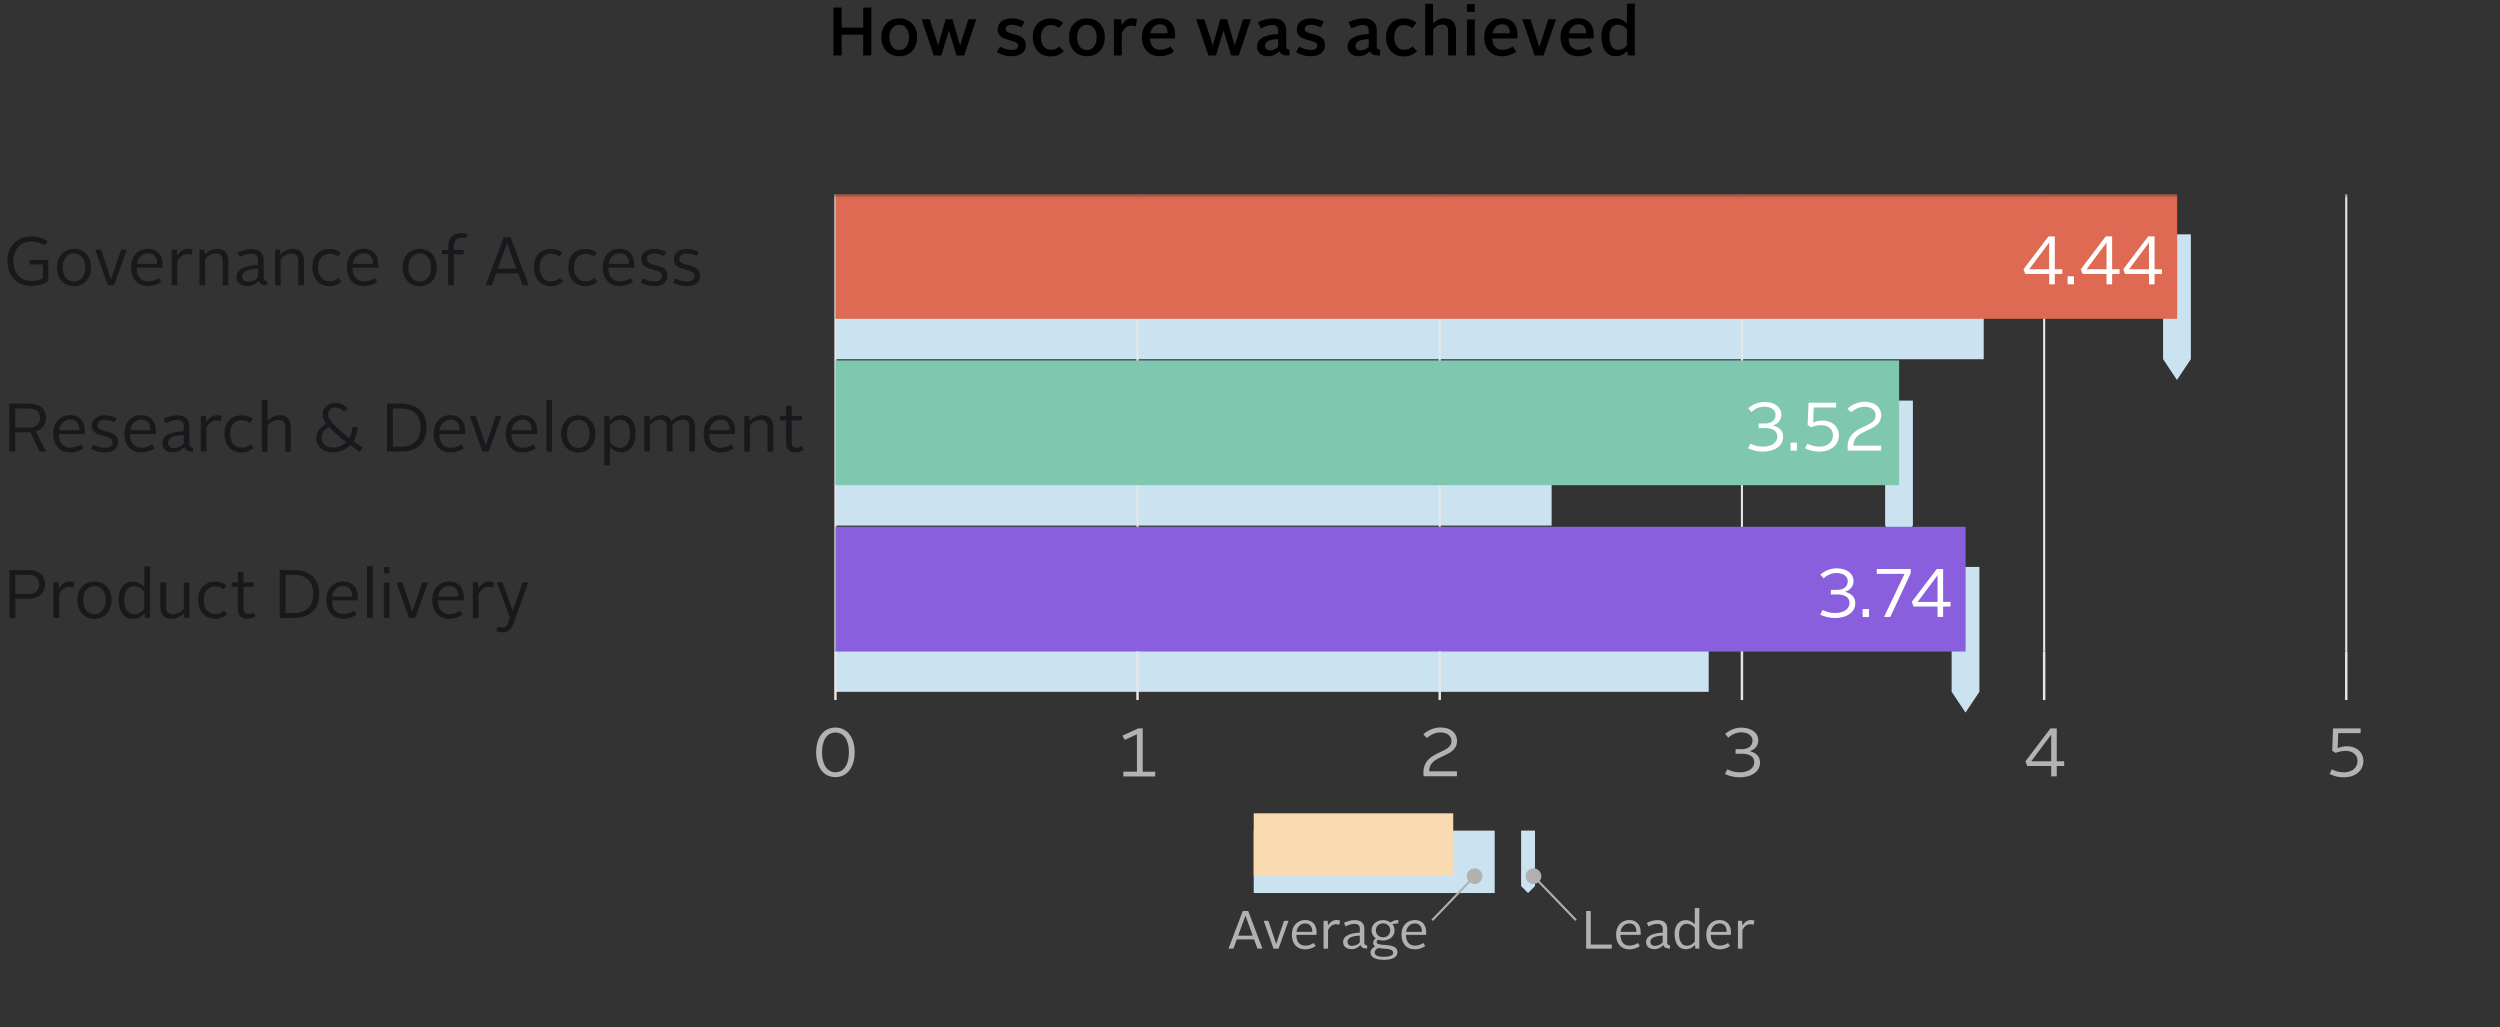 <svg xmlns="http://www.w3.org/2000/svg" width="511" height="210" viewBox="0 0 511 210" fill="none"><rect x="0" y="0" width="511" height="210" fill="#333333" stroke="none"/><path d="M6.457 48.338C7.697 48.338 8.816 48.677 9.756 49.297L9.136 50.157C8.356 49.657 7.477 49.357 6.497 49.357C4.238 49.357 2.739 50.976 2.739 53.295C2.739 55.814 4.138 57.433 6.497 57.433C7.377 57.433 8.216 57.213 8.776 56.854V54.055H6.038V53.135H9.876V57.453C8.956 58.093 7.757 58.453 6.457 58.453C3.419 58.453 1.52 56.394 1.52 53.295C1.52 50.377 3.479 48.318 6.457 48.318V48.338Z" fill="#1A181C"/><path d="M15.133 50.876C17.132 50.876 18.612 52.336 18.612 54.595C18.612 56.993 17.212 58.493 15.133 58.493C13.054 58.493 11.635 56.993 11.635 54.595C11.635 52.336 13.134 50.876 15.133 50.876ZM15.133 57.553C16.533 57.553 17.432 56.374 17.432 54.575C17.432 52.915 16.473 51.796 15.133 51.796C13.794 51.796 12.814 52.895 12.814 54.575C12.814 56.374 13.694 57.553 15.133 57.553Z" fill="#1A181C"/><path d="M19.471 51.036H20.671L22.69 57.033H22.71L24.749 51.036H25.908L23.309 58.293H22.03L19.451 51.036H19.471Z" fill="#1A181C"/><path d="M30.246 50.856C32.285 50.856 33.225 52.256 33.225 54.095C33.225 54.275 33.205 54.555 33.165 54.715H27.927C27.947 56.494 28.747 57.513 30.326 57.513C31.106 57.513 31.865 57.213 32.465 56.834L32.985 57.613C32.245 58.153 31.286 58.473 30.286 58.473C28.067 58.473 26.788 56.993 26.788 54.575C26.788 52.296 28.267 50.836 30.266 50.836L30.246 50.856ZM27.987 53.935H32.125C32.125 52.736 31.625 51.756 30.286 51.756C29.107 51.756 28.207 52.576 27.987 53.935Z" fill="#1A181C"/><path d="M35.064 51.036H36.123L36.223 52.276C36.783 51.316 37.523 50.856 38.442 50.856C38.802 50.856 39.122 50.916 39.362 50.996L39.142 52.096C38.882 51.996 38.602 51.936 38.282 51.936C37.423 51.936 36.783 52.436 36.243 53.415V58.293H35.084V51.036H35.064Z" fill="#1A181C"/><path d="M40.721 51.036H41.801L41.881 52.016C42.5 51.376 43.36 50.856 44.38 50.856C46.019 50.856 46.678 51.856 46.678 53.375V58.313H45.519V53.375C45.519 52.436 45.139 51.816 44.14 51.816C43.24 51.816 42.5 52.256 41.921 52.975V58.333H40.761V51.076L40.721 51.036Z" fill="#1A181C"/><path d="M52.736 54.155V53.095C52.736 52.376 52.316 51.856 51.316 51.856C50.557 51.856 49.737 52.156 49.017 52.536L48.578 51.616C49.357 51.236 50.397 50.896 51.356 50.896C53.155 50.896 53.895 51.836 53.895 53.115V56.734C53.895 57.233 54.175 57.473 54.615 57.473V58.333C53.595 58.333 53.115 58.053 52.855 57.413C52.296 58.033 51.496 58.473 50.477 58.473C49.197 58.473 48.338 57.733 48.338 56.634C48.338 54.815 50.477 54.255 52.716 54.155H52.736ZM50.757 57.573C51.636 57.573 52.356 57.153 52.736 56.654V54.895C51.276 54.974 49.517 55.234 49.517 56.554C49.517 57.193 50.017 57.593 50.757 57.593V57.573Z" fill="#1A181C"/><path d="M56.174 51.036H57.253L57.333 52.016C57.953 51.376 58.813 50.856 59.832 50.856C61.471 50.856 62.131 51.856 62.131 53.375V58.313H60.972V53.375C60.972 52.436 60.592 51.816 59.592 51.816C58.693 51.816 57.953 52.256 57.373 52.975V58.333H56.214V51.076L56.174 51.036Z" fill="#1A181C"/><path d="M67.309 50.876C68.268 50.876 69.068 51.176 69.668 51.656L69.048 52.456C68.648 52.156 68.088 51.856 67.329 51.856C65.989 51.856 65.01 52.915 65.01 54.595C65.01 56.394 65.929 57.513 67.329 57.513C68.128 57.513 68.668 57.233 69.148 56.814L69.828 57.533C69.108 58.173 68.368 58.493 67.309 58.493C65.27 58.493 63.85 57.014 63.85 54.615C63.85 52.216 65.29 50.896 67.309 50.896V50.876Z" fill="#1A181C"/><path d="M74.365 50.856C76.404 50.856 77.344 52.256 77.344 54.095C77.344 54.275 77.324 54.555 77.284 54.715H72.046C72.066 56.494 72.866 57.513 74.445 57.513C75.225 57.513 75.985 57.213 76.584 56.834L77.104 57.613C76.364 58.153 75.405 58.473 74.405 58.473C72.186 58.473 70.907 56.993 70.907 54.575C70.907 52.296 72.386 50.836 74.385 50.836L74.365 50.856ZM72.086 53.935H76.225C76.225 52.736 75.725 51.756 74.385 51.756C73.206 51.756 72.306 52.576 72.086 53.935Z" fill="#1A181C"/><path d="M85.8 50.876C87.799 50.876 89.278 52.336 89.278 54.595C89.278 56.993 87.879 58.493 85.8 58.493C83.721 58.493 82.302 56.993 82.302 54.595C82.302 52.336 83.801 50.876 85.8 50.876ZM85.8 57.553C87.199 57.553 88.099 56.374 88.099 54.575C88.099 52.915 87.139 51.796 85.8 51.796C84.461 51.796 83.481 52.895 83.481 54.575C83.481 56.374 84.361 57.553 85.8 57.553Z" fill="#1A181C"/><path d="M91.617 51.976H90.338V51.096H91.617V50.477C91.617 48.398 92.777 47.658 94.396 47.658C94.796 47.658 95.275 47.758 95.575 47.858L95.275 48.717C95.056 48.657 94.736 48.597 94.416 48.597C93.356 48.597 92.757 49.137 92.757 50.477V51.116H94.776V51.996H92.757V58.333H91.597V51.996L91.617 51.976Z" fill="#1A181C"/><path d="M102.952 48.498H104.371L108.07 58.293H106.79L105.911 55.874H101.413L100.553 58.293H99.254L102.972 48.498H102.952ZM101.752 54.934H105.551L103.652 49.717H103.632L101.752 54.934Z" fill="#1A181C"/><path d="M112.587 50.876C113.547 50.876 114.347 51.176 114.946 51.656L114.327 52.456C113.927 52.156 113.367 51.856 112.607 51.856C111.268 51.856 110.288 52.915 110.288 54.595C110.288 56.394 111.208 57.513 112.607 57.513C113.407 57.513 113.947 57.233 114.427 56.814L115.106 57.533C114.387 58.173 113.647 58.493 112.587 58.493C110.548 58.493 109.129 57.014 109.129 54.615C109.129 52.216 110.568 50.896 112.587 50.896V50.876Z" fill="#1A181C"/><path d="M119.624 50.876C120.584 50.876 121.383 51.176 121.983 51.656L121.363 52.456C120.963 52.156 120.404 51.856 119.644 51.856C118.305 51.856 117.325 52.915 117.325 54.595C117.325 56.394 118.245 57.513 119.644 57.513C120.444 57.513 120.983 57.233 121.463 56.814L122.143 57.533C121.423 58.173 120.684 58.493 119.624 58.493C117.585 58.493 116.166 57.014 116.166 54.615C116.166 52.216 117.605 50.896 119.624 50.896V50.876Z" fill="#1A181C"/><path d="M126.661 50.856C128.7 50.856 129.639 52.256 129.639 54.095C129.639 54.275 129.619 54.555 129.579 54.715H124.342C124.362 56.494 125.161 57.513 126.741 57.513C127.52 57.513 128.28 57.213 128.88 56.834L129.399 57.613C128.66 58.153 127.7 58.473 126.701 58.473C124.482 58.473 123.202 56.993 123.202 54.575C123.202 52.296 124.682 50.836 126.681 50.836L126.661 50.856ZM124.402 53.935H128.54C128.54 52.736 128.04 51.756 126.701 51.756C125.521 51.756 124.622 52.576 124.402 53.935Z" fill="#1A181C"/><path d="M131.459 56.874C132.038 57.233 132.858 57.533 133.717 57.533C134.717 57.533 135.317 57.133 135.317 56.414C135.317 54.595 131.079 55.734 131.079 52.975C131.079 51.676 132.198 50.876 133.697 50.876C134.517 50.876 135.397 51.076 136.176 51.456L135.717 52.336C135.137 52.036 134.337 51.816 133.697 51.816C132.818 51.816 132.218 52.236 132.218 52.935C132.218 54.735 136.436 53.555 136.436 56.374C136.436 57.713 135.397 58.493 133.697 58.493C132.618 58.493 131.658 58.193 130.919 57.733L131.439 56.894L131.459 56.874Z" fill="#1A181C"/><path d="M138.115 56.874C138.695 57.233 139.515 57.533 140.374 57.533C141.374 57.533 141.974 57.133 141.974 56.414C141.974 54.595 137.736 55.734 137.736 52.975C137.736 51.676 138.855 50.876 140.354 50.876C141.174 50.876 142.054 51.076 142.833 51.456L142.373 52.336C141.794 52.036 140.994 51.816 140.354 51.816C139.475 51.816 138.875 52.236 138.875 52.935C138.875 54.735 143.093 53.555 143.093 56.374C143.093 57.713 142.054 58.493 140.354 58.493C139.275 58.493 138.315 58.193 137.576 57.733L138.095 56.894L138.115 56.874Z" fill="#1A181C"/><path d="M1.919 82.501H6.018C8.516 82.501 9.396 83.981 9.396 85.42C9.396 86.6 8.756 87.739 7.317 88.179L9.396 92.297H8.077L6.197 88.359H3.099V92.297H1.899V82.501H1.919ZM5.998 87.399C7.577 87.399 8.197 86.42 8.197 85.44C8.197 84.461 7.597 83.501 6.018 83.501H3.119V87.399H5.998Z" fill="#1A181C"/><path d="M14.354 84.86C16.393 84.86 17.332 86.26 17.332 88.099C17.332 88.279 17.312 88.559 17.272 88.719H12.035C12.055 90.498 12.854 91.517 14.434 91.517C15.213 91.517 15.973 91.217 16.573 90.838L17.092 91.617C16.353 92.157 15.393 92.477 14.394 92.477C12.175 92.477 10.895 90.998 10.895 88.579C10.895 86.3 12.374 84.84 14.374 84.84L14.354 84.86ZM12.095 87.939H16.233C16.233 86.74 15.733 85.76 14.394 85.76C13.214 85.76 12.315 86.58 12.095 87.939Z" fill="#1A181C"/><path d="M19.151 90.878C19.731 91.237 20.551 91.537 21.41 91.537C22.41 91.537 23.009 91.137 23.009 90.418C23.009 88.599 18.771 89.738 18.771 86.979C18.771 85.68 19.891 84.88 21.39 84.88C22.21 84.88 23.09 85.08 23.869 85.46L23.409 86.34C22.83 86.04 22.03 85.82 21.39 85.82C20.511 85.82 19.911 86.24 19.911 86.939C19.911 88.739 24.129 87.559 24.129 90.378C24.129 91.717 23.09 92.497 21.39 92.497C20.311 92.497 19.351 92.197 18.612 91.737L19.131 90.897L19.151 90.878Z" fill="#1A181C"/><path d="M28.887 84.86C30.926 84.86 31.865 86.26 31.865 88.099C31.865 88.279 31.845 88.559 31.805 88.719H26.568C26.588 90.498 27.387 91.517 28.967 91.517C29.746 91.517 30.506 91.217 31.106 90.838L31.625 91.617C30.886 92.157 29.926 92.477 28.927 92.477C26.708 92.477 25.428 90.998 25.428 88.579C25.428 86.3 26.908 84.84 28.907 84.84L28.887 84.86ZM26.608 87.939H30.746C30.746 86.74 30.246 85.76 28.907 85.76C27.727 85.76 26.828 86.58 26.608 87.939Z" fill="#1A181C"/><path d="M37.563 88.139V87.079C37.563 86.36 37.143 85.84 36.143 85.84C35.384 85.84 34.564 86.14 33.844 86.52L33.405 85.6C34.184 85.22 35.224 84.88 36.183 84.88C37.983 84.88 38.722 85.82 38.722 87.099V90.718C38.722 91.217 39.002 91.457 39.442 91.457V92.317C38.422 92.317 37.943 92.037 37.683 91.397C37.123 92.017 36.323 92.457 35.304 92.457C34.024 92.457 33.165 91.717 33.165 90.618C33.165 88.799 35.304 88.239 37.543 88.139H37.563ZM35.584 91.577C36.463 91.577 37.183 91.157 37.563 90.658V88.898C36.103 88.978 34.344 89.238 34.344 90.558C34.344 91.197 34.844 91.597 35.584 91.597V91.577Z" fill="#1A181C"/><path d="M41.021 85.04H42.081L42.181 86.28C42.74 85.32 43.48 84.86 44.4 84.86C44.759 84.86 45.079 84.92 45.319 85L45.099 86.1C44.839 86 44.559 85.94 44.239 85.94C43.38 85.94 42.74 86.44 42.2 87.419V92.297H41.041V85.04H41.021Z" fill="#1A181C"/><path d="M49.337 84.88C50.297 84.88 51.096 85.18 51.696 85.66L51.076 86.46C50.676 86.16 50.117 85.86 49.357 85.86C48.018 85.86 47.038 86.919 47.038 88.599C47.038 90.398 47.958 91.517 49.357 91.517C50.157 91.517 50.697 91.237 51.176 90.818L51.856 91.537C51.136 92.177 50.397 92.497 49.337 92.497C47.298 92.497 45.879 91.017 45.879 88.619C45.879 86.22 47.318 84.9 49.337 84.9V84.88Z" fill="#1A181C"/><path d="M53.535 81.742H54.695V86.02C55.314 85.38 56.154 84.86 57.154 84.86C58.813 84.86 59.452 85.86 59.452 87.379V92.317H58.313V87.379C58.313 86.44 57.933 85.82 56.914 85.82C56.034 85.82 55.294 86.26 54.695 86.959V92.317H53.535V81.742Z" fill="#1A181C"/><path d="M66.669 86.6C66.209 86 65.949 85.38 65.949 84.701C65.949 83.421 67.009 82.342 68.568 82.342C69.648 82.342 70.467 82.821 71.047 83.481L70.287 84.121C69.847 83.621 69.248 83.281 68.528 83.281C67.629 83.281 67.069 83.941 67.069 84.68C67.069 85.3 67.429 85.92 67.988 86.52C69.028 87.619 70.147 88.599 71.407 89.538C71.787 88.898 72.007 88.139 72.007 87.319H73.066C73.066 88.359 72.766 89.338 72.246 90.158C72.846 90.598 73.486 91.058 74.126 91.497L73.486 92.357C72.846 91.917 72.226 91.457 71.587 90.978C70.687 91.897 69.468 92.457 68.048 92.457C65.829 92.457 64.65 91.058 64.65 89.578C64.65 88.219 65.57 87.239 66.709 86.58L66.669 86.6ZM67.249 87.259C66.369 87.759 65.729 88.499 65.729 89.498C65.729 90.558 66.549 91.477 68.088 91.477C69.128 91.477 70.067 91.058 70.767 90.378C69.528 89.418 68.328 88.399 67.249 87.279V87.259Z" fill="#1A181C"/><path d="M79.103 82.501H81.942C85.34 82.501 87.179 84.341 87.179 87.339C87.179 90.338 85.48 92.297 81.942 92.297H79.103V82.501ZM82.002 91.297C84.641 91.297 85.96 89.798 85.96 87.339C85.96 84.88 84.561 83.501 82.002 83.501H80.303V91.277H82.002V91.297Z" fill="#1A181C"/><path d="M92.097 84.86C94.136 84.86 95.076 86.26 95.076 88.099C95.076 88.279 95.056 88.559 95.016 88.719H89.778C89.798 90.498 90.598 91.517 92.177 91.517C92.957 91.517 93.716 91.217 94.316 90.838L94.836 91.617C94.096 92.157 93.136 92.477 92.137 92.477C89.918 92.477 88.639 90.998 88.639 88.579C88.639 86.3 90.118 84.84 92.117 84.84L92.097 84.86ZM89.818 87.939H93.956C93.956 86.74 93.456 85.76 92.117 85.76C90.938 85.76 90.038 86.58 89.818 87.939Z" fill="#1A181C"/><path d="M96.055 85.04H97.255L99.274 91.037H99.294L101.333 85.04H102.492L99.893 92.297H98.614L96.035 85.04H96.055Z" fill="#1A181C"/><path d="M106.83 84.86C108.869 84.86 109.809 86.26 109.809 88.099C109.809 88.279 109.789 88.559 109.749 88.719H104.511C104.531 90.498 105.331 91.517 106.91 91.517C107.69 91.517 108.449 91.217 109.049 90.838L109.569 91.617C108.829 92.157 107.87 92.477 106.87 92.477C104.651 92.477 103.372 90.998 103.372 88.579C103.372 86.3 104.851 84.84 106.85 84.84L106.83 84.86ZM104.551 87.939H108.689C108.689 86.74 108.189 85.76 106.85 85.76C105.671 85.76 104.771 86.58 104.551 87.939Z" fill="#1A181C"/><path d="M111.688 81.742H112.847V92.317H111.688V81.742Z" fill="#1A181C"/><path d="M118.205 84.88C120.204 84.88 121.683 86.34 121.683 88.599C121.683 90.998 120.284 92.497 118.205 92.497C116.126 92.497 114.706 90.998 114.706 88.599C114.706 86.34 116.206 84.88 118.205 84.88ZM118.205 91.557C119.604 91.557 120.504 90.378 120.504 88.579C120.504 86.919 119.544 85.8 118.205 85.8C116.865 85.8 115.886 86.899 115.886 88.579C115.886 90.378 116.765 91.557 118.205 91.557Z" fill="#1A181C"/><path d="M124.662 95.116H123.522V85.04H124.542L124.642 86C125.241 85.34 126.021 84.86 126.981 84.86C128.74 84.86 129.919 86.2 129.919 88.539C129.919 91.037 128.8 92.457 127.001 92.457C126.041 92.457 125.281 91.997 124.682 91.357V95.096L124.662 95.116ZM126.721 91.537C128.04 91.537 128.76 90.398 128.76 88.559C128.76 86.719 128.02 85.8 126.721 85.8C125.901 85.8 125.261 86.22 124.682 86.879V90.458C125.261 91.138 125.941 91.517 126.741 91.517L126.721 91.537Z" fill="#1A181C"/><path d="M131.698 85.04H132.778L132.858 85.98C133.478 85.36 134.317 84.86 135.257 84.86C136.316 84.86 136.956 85.32 137.256 86.06C137.955 85.36 138.835 84.86 139.835 84.86C141.374 84.86 142.053 85.86 142.053 87.359V92.297H140.894V87.319C140.894 86.38 140.534 85.78 139.575 85.78C138.775 85.78 138.035 86.18 137.456 86.859C137.456 87.019 137.476 87.219 137.476 87.399V92.277H136.296V87.299C136.296 86.36 135.936 85.76 134.977 85.76C134.157 85.76 133.398 86.18 132.858 86.879V92.277H131.698V85.02V85.04Z" fill="#1A181C"/><path d="M147.271 84.86C149.31 84.86 150.25 86.26 150.25 88.099C150.25 88.279 150.23 88.559 150.19 88.719H144.952C144.972 90.498 145.772 91.517 147.351 91.517C148.131 91.517 148.89 91.217 149.49 90.838L150.01 91.617C149.27 92.157 148.311 92.477 147.311 92.477C145.092 92.477 143.813 90.998 143.813 88.579C143.813 86.3 145.292 84.84 147.291 84.84L147.271 84.86ZM145.012 87.939H149.15C149.15 86.74 148.65 85.76 147.311 85.76C146.132 85.76 145.232 86.58 145.012 87.939Z" fill="#1A181C"/><path d="M152.089 85.04H153.168L153.248 86.02C153.868 85.38 154.728 84.86 155.747 84.86C157.386 84.86 158.046 85.86 158.046 87.379V92.317H156.887V87.379C156.887 86.44 156.507 85.82 155.507 85.82C154.608 85.82 153.868 86.26 153.288 86.979V92.337H152.129V85.08L152.089 85.04Z" fill="#1A181C"/><path d="M160.665 85.94H159.385V85.04H160.665V82.921H161.824V85.04H163.903V85.94H161.824V90.358C161.824 91.097 162.084 91.517 162.784 91.517C163.184 91.517 163.543 91.397 163.863 91.177L164.303 91.937C163.863 92.237 163.244 92.477 162.644 92.477C161.264 92.477 160.665 91.757 160.665 90.378V85.94Z" fill="#1A181C"/><path d="M1.919 116.505H5.818C8.316 116.505 9.216 117.985 9.216 119.424C9.216 120.863 8.316 122.383 5.818 122.383H3.139V126.301H1.939V116.505H1.919ZM5.798 121.403C7.417 121.403 8.017 120.404 8.017 119.444C8.017 118.485 7.417 117.505 5.818 117.505H3.119V121.403H5.798Z" fill="#1A181C"/><path d="M10.915 119.044H11.975L12.075 120.284C12.634 119.324 13.374 118.864 14.294 118.864C14.653 118.864 14.973 118.924 15.213 119.004L14.993 120.104C14.733 120.004 14.454 119.944 14.134 119.944C13.274 119.944 12.634 120.444 12.095 121.423V126.301H10.935V119.044H10.915Z" fill="#1A181C"/><path d="M19.311 118.864C21.31 118.864 22.79 120.324 22.79 122.583C22.79 124.982 21.39 126.481 19.311 126.481C17.232 126.481 15.813 124.982 15.813 122.583C15.813 120.324 17.312 118.864 19.311 118.864ZM19.311 125.541C20.711 125.541 21.61 124.362 21.61 122.563C21.61 120.903 20.651 119.784 19.311 119.784C17.972 119.784 16.992 120.883 16.992 122.563C16.992 124.362 17.872 125.541 19.311 125.541Z" fill="#1A181C"/><path d="M24.229 122.563C24.229 120.224 25.408 118.884 27.188 118.884C28.127 118.884 28.887 119.364 29.506 119.984V115.746H30.666V126.321H29.666L29.546 125.361C28.927 126.041 28.167 126.501 27.188 126.501C25.368 126.501 24.249 125.081 24.249 122.583L24.229 122.563ZM29.486 124.462V120.883C28.907 120.224 28.247 119.804 27.427 119.804C26.148 119.804 25.388 120.803 25.388 122.563C25.388 124.402 26.108 125.541 27.427 125.541C28.227 125.541 28.887 125.161 29.486 124.482V124.462Z" fill="#1A181C"/><path d="M32.805 119.044H33.964V123.982C33.964 124.922 34.304 125.561 35.344 125.561C36.243 125.561 36.983 125.121 37.583 124.402V119.064H38.742V126.321H37.683L37.583 125.341C36.963 125.981 36.103 126.481 35.084 126.481C33.425 126.481 32.765 125.481 32.765 123.962V119.044H32.805Z" fill="#1A181C"/><path d="M43.96 118.864C44.919 118.864 45.719 119.164 46.319 119.644L45.699 120.444C45.299 120.144 44.739 119.844 43.98 119.844C42.64 119.844 41.661 120.903 41.661 122.583C41.661 124.382 42.58 125.501 43.98 125.501C44.779 125.501 45.319 125.221 45.799 124.802L46.478 125.521C45.759 126.161 45.019 126.481 43.96 126.481C41.921 126.481 40.501 125.001 40.501 122.603C40.501 120.204 41.941 118.884 43.96 118.884V118.864Z" fill="#1A181C"/><path d="M48.617 119.944H47.338V119.044H48.617V116.925H49.777V119.044H51.856V119.944H49.777V124.362C49.777 125.101 50.037 125.521 50.736 125.521C51.136 125.521 51.496 125.401 51.816 125.181L52.256 125.941C51.816 126.241 51.196 126.481 50.596 126.481C49.217 126.481 48.617 125.761 48.617 124.382V119.944Z" fill="#1A181C"/><path d="M57.173 116.505H60.012C63.41 116.505 65.25 118.345 65.25 121.343C65.25 124.342 63.55 126.301 60.012 126.301H57.173V116.505ZM60.072 125.301C62.711 125.301 64.03 123.802 64.03 121.343C64.03 118.884 62.631 117.505 60.072 117.505H58.373V125.281H60.072V125.301Z" fill="#1A181C"/><path d="M70.167 118.864C72.206 118.864 73.146 120.264 73.146 122.103C73.146 122.283 73.126 122.563 73.086 122.723H67.848C67.868 124.502 68.668 125.521 70.247 125.521C71.027 125.521 71.787 125.221 72.386 124.842L72.906 125.621C72.166 126.161 71.207 126.481 70.207 126.481C67.988 126.481 66.709 125.002 66.709 122.583C66.709 120.304 68.188 118.844 70.187 118.844L70.167 118.864ZM67.888 121.943H72.007C72.007 120.744 71.507 119.764 70.167 119.764C68.988 119.764 68.088 120.584 67.868 121.943H67.888Z" fill="#1A181C"/><path d="M75.025 115.726H76.184V126.301H75.025V115.726Z" fill="#1A181C"/><path d="M78.463 115.906H79.623V117.245H78.463V115.906ZM78.463 119.084H79.623V126.301H78.463V119.084Z" fill="#1A181C"/><path d="M81.042 119.044H82.242L84.261 125.041H84.281L86.32 119.044H87.479L84.88 126.301H83.601L81.022 119.044H81.042Z" fill="#1A181C"/><path d="M91.817 118.864C93.856 118.864 94.796 120.264 94.796 122.103C94.796 122.283 94.776 122.563 94.736 122.723H89.498C89.518 124.502 90.318 125.521 91.897 125.521C92.677 125.521 93.436 125.221 94.036 124.842L94.556 125.621C93.816 126.161 92.857 126.481 91.857 126.481C89.638 126.481 88.359 125.002 88.359 122.583C88.359 120.304 89.838 118.844 91.837 118.844L91.817 118.864ZM89.558 121.943H93.696C93.696 120.744 93.197 119.764 91.857 119.764C90.678 119.764 89.778 120.584 89.558 121.943Z" fill="#1A181C"/><path d="M96.635 119.044H97.694L97.794 120.284C98.354 119.324 99.094 118.864 100.013 118.864C100.373 118.864 100.693 118.924 100.933 119.004L100.713 120.104C100.453 120.004 100.173 119.944 99.853 119.944C98.994 119.944 98.354 120.444 97.814 121.423V126.301H96.655V119.044H96.635Z" fill="#1A181C"/><path d="M102.652 128.28C103.192 128.28 103.532 128.08 103.792 127.42L104.231 126.261L101.533 119.044H102.732L104.791 124.782H104.811L106.81 119.044H107.99L104.931 127.5C104.411 128.88 103.672 129.26 102.692 129.26C102.252 129.26 101.772 129.16 101.433 129.02L101.772 128.08C102.052 128.2 102.372 128.28 102.652 128.28Z" fill="#1A181C"/><path d="M170.76 47.918H405.47V73.426H170.76L170.76 47.918Z" fill="#CBE3F1"/><path d="M170.76 81.922H317.151V107.43H170.76V81.922Z" fill="#CBE3F1"/><path d="M170.76 115.906H349.256V141.414H170.76V115.906Z" fill="#CBE3F1"/><path d="M442.152 47.898H447.81V73.406L444.971 77.664L442.132 73.406V47.898H442.152Z" fill="#CBE3F1"/><path d="M385.339 81.882H390.996V107.39L388.158 111.648L385.319 107.39V81.882H385.339Z" fill="#CBE3F1"/><path d="M398.933 115.886H404.59V141.394L401.751 145.652L398.913 141.394V115.886H398.933Z" fill="#CBE3F1"/><path d="M305.517 169.78H256.26V182.534H305.517V169.78Z" fill="#CBE3F1"/><path d="M313.753 181.115L312.333 182.534L310.914 181.115V169.78H313.753V181.115Z" fill="#CBE3F1"/><path d="M297.041 166.242H256.26V178.996H297.041V166.242Z" fill="#F9DAB1"/><path d="M292.743 188.092L301.478 179.016" stroke="#B1B1B1" stroke-width="0.43"/><path d="M302.558 180.196C303.178 179.556 303.158 178.556 302.518 177.937C301.878 177.317 300.879 177.337 300.259 177.977C299.639 178.616 299.659 179.616 300.299 180.235C300.939 180.855 301.938 180.835 302.558 180.196Z" fill="#B1B1B1"/><path d="M254.021 186.213H255.14L258.039 193.889H257.019L256.32 192.01H252.801L252.122 193.889H251.102L254.021 186.213ZM253.081 191.25H256.06L254.581 187.172H254.561L253.081 191.25Z" fill="#B1B1B1"/><path d="M258.319 188.212H259.258L260.838 192.91H260.858L262.457 188.212H263.376L261.337 193.909H260.318L258.299 188.212H258.319Z" fill="#B1B1B1"/><path d="M266.775 188.052C268.374 188.052 269.114 189.151 269.114 190.611C269.114 190.751 269.094 190.97 269.074 191.09H264.976C264.976 192.49 265.615 193.289 266.855 193.289C267.474 193.289 268.054 193.049 268.514 192.75L268.914 193.369C268.334 193.789 267.574 194.049 266.795 194.049C265.056 194.049 264.056 192.89 264.056 190.99C264.056 189.211 265.215 188.052 266.775 188.052ZM264.996 190.471H268.234C268.234 189.531 267.854 188.751 266.795 188.751C265.875 188.751 265.176 189.391 264.996 190.471Z" fill="#B1B1B1"/><path d="M270.553 188.212H271.373L271.453 189.171C271.892 188.432 272.472 188.052 273.192 188.052C273.472 188.052 273.711 188.092 273.911 188.172L273.731 189.031C273.532 188.951 273.312 188.911 273.052 188.911C272.392 188.911 271.872 189.311 271.453 190.071V193.909H270.533V188.212H270.553Z" fill="#B1B1B1"/><path d="M277.949 190.651V189.811C277.949 189.231 277.61 188.831 276.85 188.831C276.25 188.831 275.611 189.071 275.051 189.351L274.691 188.632C275.311 188.332 276.11 188.072 276.87 188.072C278.289 188.072 278.869 188.811 278.869 189.811V192.65C278.869 193.049 279.089 193.229 279.449 193.229V193.889C278.649 193.889 278.269 193.669 278.069 193.169C277.63 193.649 277.01 194.009 276.21 194.009C275.211 194.009 274.531 193.429 274.531 192.57C274.531 191.15 276.21 190.711 277.949 190.631V190.651ZM276.39 193.329C277.09 193.329 277.65 193.009 277.949 192.61V191.23C276.81 191.29 275.431 191.51 275.431 192.53C275.431 193.029 275.81 193.349 276.39 193.349V193.329Z" fill="#B1B1B1"/><path d="M281.088 193.469C280.808 193.269 280.668 193.009 280.668 192.69C280.668 192.31 280.908 191.99 281.228 191.81C280.708 191.45 280.348 190.87 280.348 190.151C280.348 188.911 281.388 188.072 282.707 188.072C283.287 188.072 283.827 188.252 284.247 188.552C284.646 188.252 285.106 188.052 285.806 188.052V188.751C285.306 188.751 284.946 188.791 284.626 188.911C284.886 189.251 285.046 189.671 285.046 190.151C285.046 191.45 283.927 192.25 282.707 192.25C282.347 192.25 282.028 192.19 281.708 192.07C281.508 192.17 281.388 192.35 281.388 192.53C281.388 193.009 281.988 193.089 283.147 193.149C284.606 193.229 285.646 193.589 285.646 194.629C285.646 195.608 284.706 196.188 282.867 196.188C281.108 196.188 280.128 195.648 280.128 194.689C280.128 194.129 280.508 193.709 281.088 193.449V193.469ZM281.788 193.769C281.328 193.929 280.988 194.249 280.988 194.689C280.988 195.268 281.608 195.568 282.807 195.568C284.087 195.568 284.766 195.288 284.766 194.729C284.766 194.149 284.107 193.969 282.947 193.909C282.487 193.909 282.088 193.849 281.768 193.769H281.788ZM284.167 190.151C284.167 189.331 283.527 188.731 282.707 188.731C281.888 188.731 281.228 189.331 281.228 190.151C281.228 190.97 281.868 191.59 282.707 191.59C283.547 191.59 284.167 190.99 284.167 190.151Z" fill="#B1B1B1"/><path d="M289.184 188.052C290.783 188.052 291.523 189.151 291.523 190.611C291.523 190.751 291.503 190.97 291.483 191.09H287.385C287.385 192.49 288.025 193.289 289.264 193.289C289.884 193.289 290.464 193.049 290.923 192.75L291.323 193.369C290.743 193.789 289.984 194.049 289.204 194.049C287.465 194.049 286.465 192.89 286.465 190.99C286.465 189.211 287.625 188.052 289.184 188.052ZM287.405 190.471H290.644C290.644 189.531 290.264 188.751 289.204 188.751C288.285 188.751 287.585 189.391 287.405 190.471Z" fill="#B1B1B1"/><path d="M322.129 188.092L313.393 179.016" stroke="#B1B1B1" stroke-width="0.43"/><path d="M314.592 177.977C313.973 177.337 312.973 177.317 312.333 177.937C311.694 178.556 311.674 179.556 312.293 180.196C312.913 180.835 313.913 180.855 314.552 180.235C315.192 179.616 315.212 178.616 314.592 177.977Z" fill="#B1B1B1"/><path d="M324.208 186.213H325.147V193.069H329.445V193.909H324.208V186.233V186.213Z" fill="#B1B1B1"/><path d="M333.024 188.052C334.623 188.052 335.363 189.151 335.363 190.611C335.363 190.751 335.363 190.97 335.323 191.09H331.224C331.244 192.49 331.864 193.289 333.104 193.289C333.723 193.289 334.303 193.049 334.783 192.75L335.183 193.369C334.603 193.789 333.843 194.049 333.064 194.049C331.324 194.049 330.325 192.89 330.325 190.99C330.325 189.211 331.484 188.052 333.044 188.052H333.024ZM331.244 190.471H334.483C334.483 189.531 334.103 188.751 333.044 188.751C332.124 188.751 331.424 189.391 331.244 190.471Z" fill="#B1B1B1"/><path d="M339.86 190.651V189.811C339.86 189.231 339.541 188.831 338.761 188.831C338.161 188.831 337.522 189.071 336.962 189.351L336.602 188.632C337.222 188.332 338.021 188.072 338.781 188.072C340.2 188.072 340.78 188.811 340.78 189.811V192.65C340.78 193.049 341 193.229 341.36 193.229V193.889C340.56 193.889 340.18 193.669 339.98 193.169C339.541 193.649 338.921 194.009 338.121 194.009C337.122 194.009 336.462 193.429 336.462 192.57C336.462 191.15 338.121 190.711 339.88 190.631L339.86 190.651ZM338.301 193.329C339.001 193.329 339.541 193.009 339.86 192.61V191.23C338.721 191.29 337.342 191.51 337.342 192.53C337.342 193.029 337.721 193.349 338.301 193.349V193.329Z" fill="#B1B1B1"/><path d="M342.279 190.97C342.279 189.131 343.199 188.072 344.598 188.072C345.338 188.072 345.938 188.452 346.417 188.931V185.613H347.337V193.909H346.537L346.457 193.149C345.978 193.669 345.378 194.029 344.598 194.029C343.179 194.029 342.299 192.91 342.299 190.95L342.279 190.97ZM346.417 192.47V189.651C345.958 189.131 345.438 188.811 344.798 188.811C343.779 188.811 343.199 189.611 343.199 190.97C343.199 192.33 343.759 193.309 344.798 193.309C345.418 193.309 345.938 193.009 346.417 192.47Z" fill="#B1B1B1"/><path d="M351.475 188.052C353.074 188.052 353.814 189.151 353.814 190.611C353.814 190.751 353.794 190.97 353.774 191.09H349.676C349.676 192.49 350.315 193.289 351.555 193.289C352.175 193.289 352.754 193.049 353.214 192.75L353.614 193.369C353.034 193.789 352.275 194.049 351.495 194.049C349.756 194.049 348.756 192.89 348.756 190.99C348.756 189.211 349.916 188.052 351.475 188.052ZM349.696 190.471H352.934C352.934 189.531 352.554 188.751 351.495 188.751C350.575 188.751 349.876 189.391 349.696 190.471Z" fill="#B1B1B1"/><path d="M355.253 188.212H356.073L356.153 189.171C356.593 188.432 357.172 188.052 357.892 188.052C358.172 188.052 358.412 188.092 358.612 188.172L358.432 189.031C358.232 188.951 358.012 188.911 357.752 188.911C357.092 188.911 356.573 189.311 356.153 190.071V193.909H355.233V188.212H355.253Z" fill="#B1B1B1"/><mask id="mask0_7_3415" style="mask-type:luminance" maskUnits="userSpaceOnUse" x="0" y="39" width="511" height="171"><path d="M510.76 39.662H0.76V209.662H510.76V39.662Z" fill="white"/></mask><g mask="url(#mask0_7_3415)"><path d="M170.76 39.662V133.158" stroke="#E6E6E6" stroke-width="0.43"/><path d="M232.511 39.662V133.158" stroke="#E6E6E6" stroke-width="0.43"/><path d="M294.282 39.662V133.158" stroke="#E6E6E6" stroke-width="0.43"/><path d="M356.053 39.662V133.158" stroke="#E6E6E6" stroke-width="0.43"/><path d="M417.824 39.662V133.158" stroke="#E6E6E6" stroke-width="0.43"/><path d="M479.575 39.662V133.158" stroke="#E6E6E6" stroke-width="0.43"/><path d="M170.76 39.662H445.011V65.17H170.76V39.662Z" fill="#DE6A54"/><path d="M170.76 73.666H388.178V99.174H170.76V73.666Z" fill="#7FC8AF"/><path d="M170.76 107.67H401.771V133.178H170.76L170.76 107.67Z" fill="#895FDD"/><path d="M170.76 133.158V143.093" stroke="#E6E6E6" stroke-width="0.5"/><path d="M170.76 148.71C173.219 148.71 174.698 150.789 174.698 153.768C174.698 156.747 173.219 158.846 170.76 158.846C168.301 158.846 166.822 156.767 166.822 153.768C166.822 150.769 168.301 148.71 170.76 148.71ZM170.76 157.846C172.519 157.846 173.519 156.227 173.519 153.768C173.519 151.309 172.519 149.73 170.76 149.73C169.001 149.73 168.021 151.349 168.021 153.768C168.021 156.187 169.021 157.846 170.76 157.846Z" fill="#B3B3B3"/><path d="M232.511 133.158V143.093" stroke="#E6E6E6" stroke-width="0.5"/><path d="M229.612 157.726H232.391V150.09L229.892 151.229L229.432 150.37L232.631 148.89H233.57V157.746H236.129V158.706H229.612V157.746V157.726Z" fill="#B3B3B3"/><path d="M294.282 133.158V143.093" stroke="#E6E6E6" stroke-width="0.5"/><path d="M290.943 158.106C290.844 153.288 296.681 154.248 296.681 151.469C296.681 150.51 295.921 149.71 294.402 149.71C293.342 149.71 292.363 150.21 291.663 150.849L290.923 150.11C291.763 149.31 293.082 148.69 294.422 148.69C296.641 148.69 297.82 149.93 297.82 151.429C297.82 155.027 292.083 154.068 292.123 157.666H297.8V158.666H290.963V158.086L290.943 158.106Z" fill="#B3B3B3"/><path d="M356.053 133.158V143.093" stroke="#E6E6E6" stroke-width="0.5"/><path d="M353.054 157.246C353.734 157.586 354.634 157.866 355.573 157.866C357.312 157.866 358.572 157.106 358.572 155.787C358.572 154.548 357.432 154.068 356.093 154.068H354.753V153.128H356.053C357.272 153.128 358.212 152.549 358.212 151.349C358.212 150.41 357.352 149.69 355.873 149.69C354.933 149.69 353.934 150.13 353.274 150.789L352.614 150.01C353.474 149.27 354.614 148.73 355.933 148.73C358.012 148.73 359.391 149.81 359.391 151.309C359.391 152.409 358.732 153.208 357.632 153.528C358.971 153.848 359.751 154.648 359.751 155.867C359.751 157.806 357.892 158.886 355.573 158.886C354.454 158.886 353.374 158.586 352.594 158.206L353.034 157.286L353.054 157.246Z" fill="#B3B3B3"/><path d="M417.824 133.158V143.093" stroke="#E6E6E6" stroke-width="0.5"/><path d="M413.986 155.627L419.103 148.89H420.403V155.607H421.922V156.567H420.403V158.686H419.263V156.567H414.365L414.006 155.627H413.986ZM419.263 155.607V150.15L415.185 155.607H419.263Z" fill="#B3B3B3"/><path d="M479.575 133.158V143.093" stroke="#E6E6E6" stroke-width="0.5"/><path d="M476.616 157.246C477.276 157.606 478.155 157.866 479.095 157.866C480.714 157.866 481.874 156.966 481.874 155.547C481.874 154.308 480.914 153.468 479.415 153.468C478.855 153.468 478.115 153.628 477.396 153.888L476.696 153.448L476.876 148.89H482.513V149.85H477.935L477.815 152.928C478.395 152.689 479.095 152.529 479.735 152.529C481.634 152.529 483.073 153.728 483.073 155.547C483.073 157.626 481.314 158.886 479.075 158.886C477.915 158.886 476.936 158.606 476.176 158.186L476.616 157.266V157.246Z" fill="#B3B3B3"/><path d="M413.586 55.054L418.703 48.318H420.003V55.034H421.522V55.994H420.003V58.113H418.863V55.994H413.966L413.606 55.054H413.586ZM418.843 55.034V49.577L414.765 55.034H418.843Z" fill="white"/><path d="M422.622 56.474H423.921V58.113H422.622V56.474Z" fill="white"/><path d="M425.3 55.054L430.418 48.318H431.717V55.034H433.237V55.994H431.717V58.113H430.578V55.994H425.68L425.32 55.054H425.3ZM430.578 55.034V49.577L426.5 55.034H430.578Z" fill="white"/><path d="M433.976 55.054L439.094 48.318H440.393V55.034H441.912V55.994H440.393V58.113H439.254V55.994H434.356L433.996 55.054H433.976ZM439.254 55.034V49.577L435.176 55.034H439.254Z" fill="white"/><path d="M357.772 90.678C358.452 91.017 359.351 91.297 360.291 91.297C362.03 91.297 363.29 90.538 363.29 89.218C363.29 87.979 362.15 87.499 360.811 87.499H359.471V86.56H360.771C361.99 86.56 362.93 85.98 362.93 84.78C362.93 83.841 362.07 83.121 360.591 83.121C359.651 83.121 358.652 83.561 357.992 84.221L357.332 83.441C358.192 82.701 359.331 82.162 360.651 82.162C362.73 82.162 364.109 83.241 364.109 84.74C364.109 85.84 363.449 86.64 362.35 86.959C363.689 87.279 364.469 88.079 364.469 89.298C364.469 91.237 362.61 92.317 360.291 92.317C359.171 92.317 358.092 92.017 357.312 91.637L357.752 90.718L357.772 90.678Z" fill="white"/><path d="M365.988 90.478H367.288V92.117H365.988V90.478Z" fill="white"/><path d="M369.407 90.678C370.066 91.037 370.946 91.297 371.885 91.297C373.505 91.297 374.664 90.398 374.664 88.978C374.664 87.739 373.705 86.9 372.205 86.9C371.646 86.9 370.906 87.059 370.186 87.319L369.487 86.879L369.667 82.322H375.304V83.281H370.726L370.606 86.36C371.186 86.12 371.885 85.96 372.525 85.96C374.424 85.96 375.864 87.159 375.864 88.978C375.864 91.058 374.104 92.317 371.865 92.317C370.706 92.317 369.727 92.037 368.967 91.617L369.407 90.698V90.678Z" fill="white"/><path d="M377.643 91.537C377.543 86.719 383.38 87.679 383.38 84.9C383.38 83.941 382.62 83.141 381.101 83.141C380.042 83.141 379.062 83.641 378.362 84.281L377.623 83.541C378.462 82.741 379.782 82.122 381.121 82.122C383.34 82.122 384.519 83.361 384.519 84.86C384.519 88.459 378.782 87.499 378.822 91.097H384.5V92.097H377.663V91.517L377.643 91.537Z" fill="white"/><path d="M372.525 124.682C373.205 125.022 374.104 125.301 375.044 125.301C376.783 125.301 378.043 124.542 378.043 123.222C378.043 121.983 376.903 121.503 375.564 121.503H374.224V120.564H375.524C376.743 120.564 377.683 119.984 377.683 118.784C377.683 117.845 376.823 117.125 375.344 117.125C374.404 117.125 373.405 117.565 372.745 118.225L372.085 117.445C372.945 116.705 374.084 116.166 375.404 116.166C377.483 116.166 378.862 117.245 378.862 118.744C378.862 119.844 378.203 120.644 377.103 120.963C378.442 121.283 379.222 122.083 379.222 123.302C379.222 125.241 377.363 126.321 375.044 126.321C373.925 126.321 372.845 126.021 372.065 125.641L372.505 124.722L372.525 124.682Z" fill="white"/><path d="M380.721 124.482H382.021V126.121H380.721V124.482Z" fill="white"/><path d="M389.297 117.305H383.62V116.306H390.557V117.145L386.379 126.101H385.099L389.297 117.285V117.305Z" fill="white"/><path d="M390.757 123.042L395.874 116.306H397.174V123.022H398.693V123.982H397.174V126.101H396.034V123.982H391.136L390.777 123.042H390.757ZM396.034 123.042V117.585L391.956 123.042H396.034Z" fill="white"/></g><path d="M170.36 1.54H172.039V5.638H176.437V1.54H178.097V11.335H176.437V7.097H172.039V11.335H170.36V1.54Z" fill="black"/><path d="M183.814 3.759C185.893 3.759 187.452 5.238 187.452 7.537C187.452 9.996 185.973 11.495 183.814 11.495C181.655 11.495 180.136 9.976 180.136 7.537C180.136 5.238 181.715 3.759 183.814 3.759ZM183.814 10.236C185.053 10.236 185.793 9.176 185.793 7.557C185.793 6.057 184.993 5.058 183.814 5.058C182.634 5.058 181.795 6.057 181.795 7.557C181.795 9.176 182.534 10.236 183.814 10.236Z" fill="black"/><path d="M188.392 3.938H190.031L191.75 9.256H191.77L193.289 3.938H194.689L196.228 9.256H196.248L197.947 3.938H199.546L197.068 11.355H195.508L193.969 6.257H193.949L192.41 11.355H190.871L188.372 3.938H188.392Z" fill="black"/><path d="M204.444 9.516C205.124 9.916 205.923 10.216 206.763 10.216C207.543 10.216 208.102 9.956 208.102 9.316C208.102 7.837 203.924 8.756 203.924 5.998C203.924 4.558 205.204 3.759 206.743 3.759C207.563 3.759 208.462 3.958 209.422 4.398L208.802 5.598C208.122 5.258 207.323 5.058 206.763 5.058C206.063 5.058 205.544 5.338 205.544 5.938C205.544 7.397 209.682 6.417 209.682 9.236C209.682 10.715 208.462 11.495 206.763 11.495C205.644 11.495 204.684 11.195 203.744 10.675L204.424 9.516H204.444Z" fill="black"/><path d="M214.759 3.759C215.719 3.759 216.578 4.058 217.318 4.638L216.458 5.738C216.019 5.398 215.499 5.118 214.799 5.118C213.62 5.118 212.76 6.037 212.76 7.577C212.76 9.196 213.6 10.176 214.799 10.176C215.539 10.176 216.039 9.916 216.538 9.496L217.458 10.475C216.658 11.195 215.839 11.535 214.759 11.535C212.64 11.535 211.101 10.056 211.101 7.597C211.101 5.138 212.64 3.779 214.759 3.779V3.759Z" fill="black"/><path d="M222.176 3.759C224.255 3.759 225.814 5.238 225.814 7.537C225.814 9.996 224.355 11.495 222.176 11.495C219.997 11.495 218.518 9.976 218.518 7.537C218.518 5.238 220.077 3.759 222.176 3.759ZM222.176 10.236C223.415 10.236 224.155 9.176 224.155 7.557C224.155 6.057 223.355 5.058 222.176 5.058C220.996 5.058 220.157 6.057 220.157 7.557C220.157 9.176 220.896 10.236 222.176 10.236Z" fill="black"/><path d="M227.693 3.938H229.173L229.292 5.158C229.832 4.198 230.552 3.739 231.451 3.739C231.851 3.739 232.171 3.819 232.431 3.918L232.131 5.418C231.851 5.298 231.571 5.238 231.192 5.238C230.372 5.238 229.812 5.758 229.292 6.717V11.335H227.673V3.918L227.693 3.938Z" fill="black"/><path d="M237.049 3.739C239.188 3.739 240.207 5.178 240.207 7.117C240.207 7.337 240.187 7.677 240.147 7.857H235.05C235.13 9.376 235.869 10.176 237.169 10.176C237.928 10.176 238.648 9.896 239.248 9.496L239.967 10.575C239.108 11.155 238.128 11.495 237.069 11.495C234.85 11.495 233.411 10.016 233.411 7.557C233.411 5.218 234.97 3.739 237.029 3.739H237.049ZM235.13 6.817H238.648C238.648 5.778 238.248 4.958 237.089 4.958C236.089 4.958 235.33 5.638 235.13 6.817Z" fill="black"/><path d="M244.525 3.938H246.165L247.884 9.256H247.904L249.423 3.938H250.822L252.362 9.256H252.382L254.081 3.938H255.68L253.201 11.355H251.642L250.103 6.257H250.083L248.543 11.355H247.004L244.505 3.938H244.525Z" fill="black"/><path d="M261.257 6.957V6.137C261.257 5.518 260.898 5.098 260.058 5.098C259.338 5.098 258.539 5.418 257.719 5.818L257.119 4.538C258.019 4.098 259.138 3.759 260.118 3.759C262.097 3.759 262.897 4.758 262.897 6.157V9.496C262.897 9.976 263.157 10.176 263.576 10.176V11.355C262.337 11.355 261.817 11.115 261.457 10.495C260.878 11.115 260.138 11.495 259.158 11.495C257.839 11.495 256.939 10.695 256.939 9.536C256.939 7.737 258.839 7.077 261.257 6.937V6.957ZM259.558 10.275C260.298 10.275 260.878 9.976 261.257 9.556V7.977C259.978 8.037 258.559 8.276 258.559 9.416C258.559 9.956 258.959 10.275 259.558 10.275Z" fill="black"/><path d="M265.595 9.516C266.275 9.916 267.075 10.216 267.914 10.216C268.694 10.216 269.254 9.956 269.254 9.316C269.254 7.837 265.076 8.756 265.076 5.998C265.076 4.558 266.355 3.759 267.894 3.759C268.714 3.759 269.613 3.958 270.573 4.398L269.953 5.598C269.274 5.258 268.474 5.058 267.914 5.058C267.215 5.058 266.695 5.338 266.695 5.938C266.695 7.397 270.833 6.417 270.833 9.236C270.833 10.715 269.613 11.495 267.914 11.495C266.795 11.495 265.835 11.195 264.896 10.675L265.575 9.516H265.595Z" fill="black"/><path d="M279.769 6.957V6.137C279.769 5.518 279.409 5.098 278.569 5.098C277.85 5.098 277.05 5.418 276.23 5.818L275.631 4.538C276.53 4.098 277.65 3.759 278.629 3.759C280.608 3.759 281.408 4.758 281.408 6.157V9.496C281.408 9.976 281.668 10.176 282.088 10.176V11.355C280.848 11.355 280.328 11.115 279.969 10.495C279.389 11.115 278.649 11.495 277.67 11.495C276.35 11.495 275.451 10.695 275.451 9.536C275.451 7.737 277.35 7.077 279.769 6.937V6.957ZM278.07 10.275C278.809 10.275 279.389 9.976 279.769 9.556V7.977C278.489 8.037 277.07 8.276 277.07 9.416C277.07 9.956 277.47 10.275 278.07 10.275Z" fill="black"/><path d="M286.965 3.759C287.925 3.759 288.784 4.058 289.524 4.638L288.665 5.738C288.225 5.398 287.705 5.118 287.005 5.118C285.826 5.118 284.966 6.037 284.966 7.577C284.966 9.196 285.806 10.176 287.005 10.176C287.745 10.176 288.245 9.916 288.744 9.496L289.664 10.475C288.864 11.195 288.045 11.535 286.965 11.535C284.846 11.535 283.307 10.056 283.307 7.597C283.307 5.138 284.846 3.779 286.965 3.779V3.759Z" fill="black"/><path d="M291.283 0.76H292.923V4.798C293.502 4.218 294.262 3.739 295.221 3.739C296.881 3.739 297.62 4.778 297.62 6.397V11.335H296.001V6.377C296.001 5.558 295.681 5.018 294.842 5.018C294.082 5.018 293.462 5.378 292.943 6.018V11.315H291.303V0.74L291.283 0.76Z" fill="black"/><path d="M299.839 0.86H301.459V2.419H299.839V0.86ZM299.839 3.998H301.459V11.335H299.839V3.998Z" fill="black"/><path d="M307.016 3.739C309.155 3.739 310.174 5.178 310.174 7.117C310.174 7.337 310.154 7.677 310.114 7.857H305.017C305.097 9.376 305.836 10.176 307.136 10.176C307.895 10.176 308.615 9.896 309.215 9.496L309.935 10.575C309.075 11.155 308.095 11.495 307.036 11.495C304.817 11.495 303.378 10.016 303.378 7.557C303.378 5.218 304.937 3.739 306.996 3.739H307.016ZM305.097 6.817H308.615C308.615 5.778 308.215 4.958 307.056 4.958C306.056 4.958 305.297 5.638 305.097 6.817Z" fill="black"/><path d="M311.174 3.938H312.833L314.632 9.576H314.652L316.471 3.938H318.051L315.492 11.355H313.693L311.154 3.938H311.174Z" fill="black"/><path d="M322.609 3.739C324.748 3.739 325.767 5.178 325.767 7.117C325.767 7.337 325.747 7.677 325.707 7.857H320.61C320.689 9.376 321.429 10.176 322.729 10.176C323.488 10.176 324.208 9.896 324.808 9.496L325.527 10.575C324.668 11.155 323.688 11.495 322.629 11.495C320.41 11.495 318.97 10.016 318.97 7.557C318.97 5.218 320.53 3.739 322.589 3.739H322.609ZM320.689 6.817H324.208C324.208 5.778 323.808 4.958 322.649 4.958C321.649 4.958 320.889 5.638 320.689 6.817Z" fill="black"/><path d="M327.326 7.517C327.326 5.078 328.526 3.759 330.285 3.759C331.165 3.759 331.944 4.158 332.544 4.798V0.76H334.163V11.335H332.724L332.604 10.435C332.024 11.055 331.264 11.495 330.285 11.495C328.506 11.495 327.326 10.116 327.326 7.497V7.517ZM332.544 9.316V5.978C332.004 5.358 331.404 5.038 330.705 5.038C329.565 5.038 328.986 5.898 328.986 7.517C328.986 9.136 329.565 10.195 330.705 10.195C331.424 10.195 331.984 9.936 332.544 9.296V9.316Z" fill="black"/></svg>